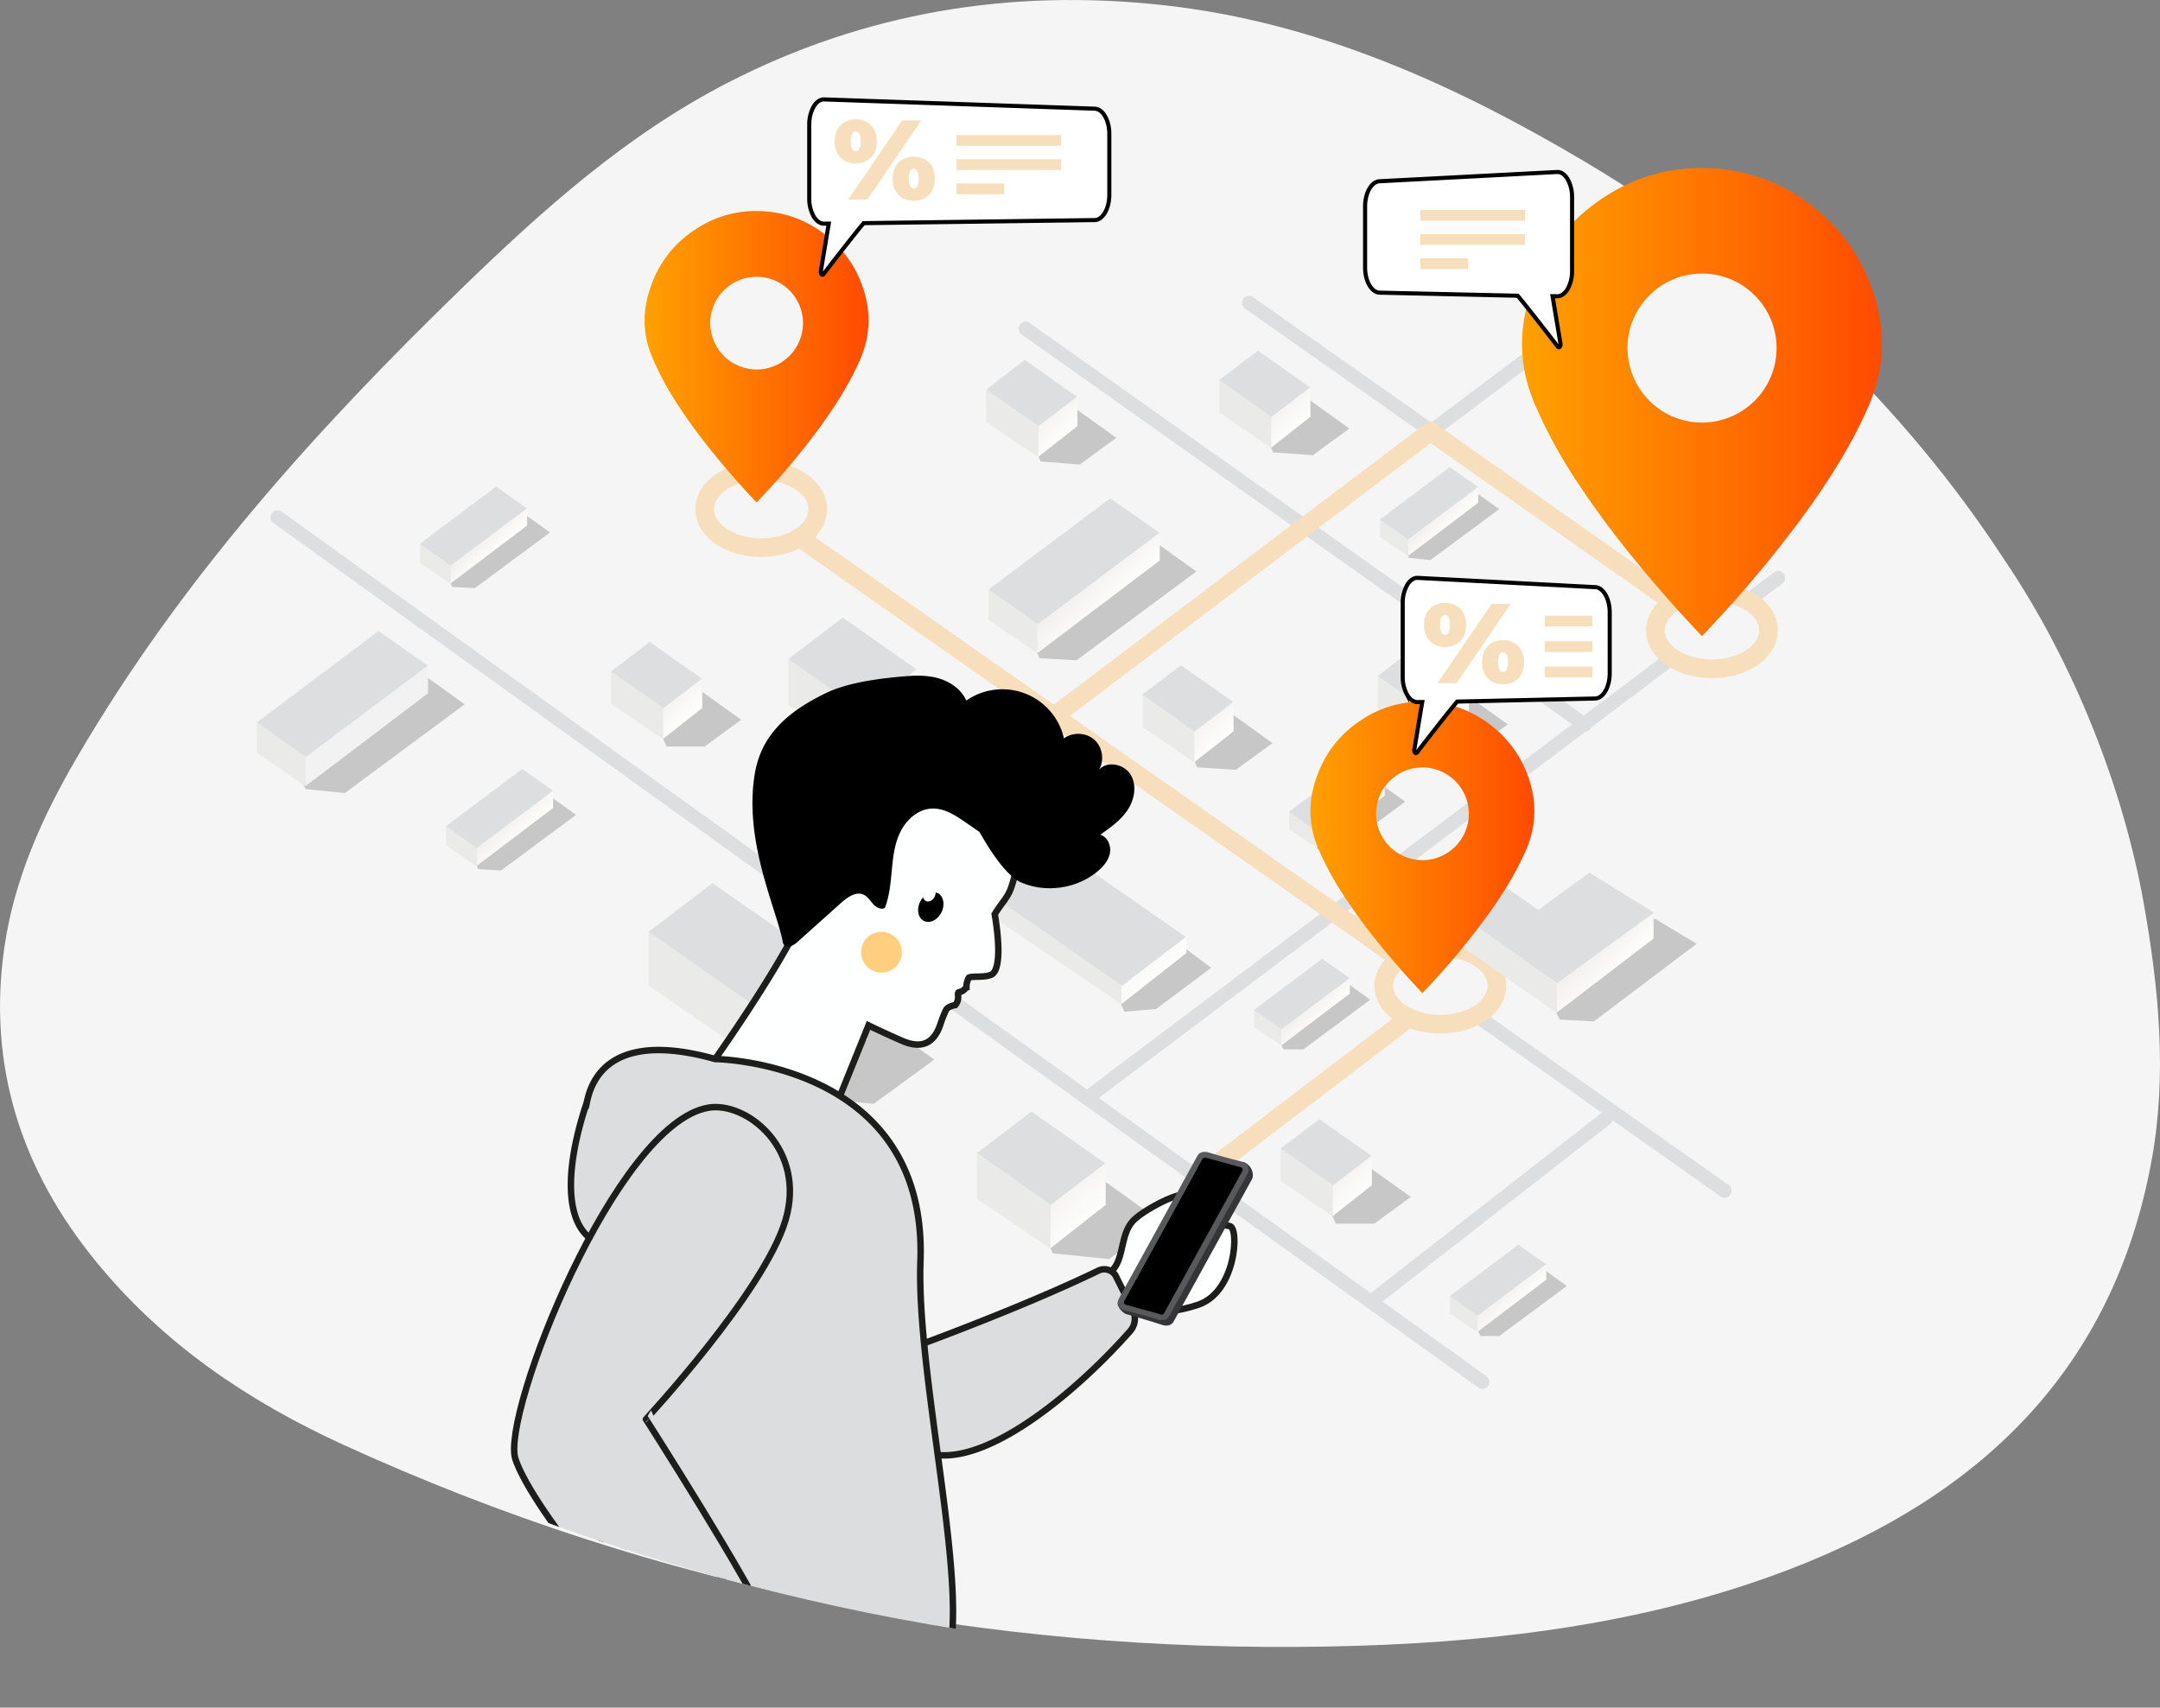 <svg xmlns="http://www.w3.org/2000/svg" xmlns:xlink="http://www.w3.org/1999/xlink" viewBox="0 0 2111.67 1669.54"><rect x="0" y="0" width="2111.67" height="1669.54" fill="#808080" stroke="none"/><defs><style>.cls-1{fill:none;}.cls-2{fill:#f5f5f5;}.cls-3{fill:#dddedf;}.cls-4{fill:#f7debc;}.cls-5{opacity:0.19;}.cls-6{fill:#eaeae8;}.cls-7{fill:url(#linear-gradient);}.cls-8{fill:url(#linear-gradient-2);}.cls-9{fill:url(#linear-gradient-3);}.cls-10{fill:url(#linear-gradient-4);}.cls-11{fill:url(#linear-gradient-5);}.cls-12{fill:url(#linear-gradient-6);}.cls-13{fill:url(#linear-gradient-7);}.cls-14{fill:url(#linear-gradient-8);}.cls-15{fill:url(#linear-gradient-9);}.cls-16{fill:url(#linear-gradient-10);}.cls-17{fill:url(#linear-gradient-11);}.cls-18{fill:url(#linear-gradient-12);}.cls-19{fill:url(#linear-gradient-13);}.cls-20{fill:url(#linear-gradient-14);}.cls-21{fill:url(#linear-gradient-15);}.cls-22{fill:url(#linear-gradient-16);}.cls-23{fill:url(#linear-gradient-17);}.cls-24{fill:#f2f2f2;}.cls-25{fill:url(#linear-gradient-18);}.cls-26{fill:url(#linear-gradient-19);}.cls-27{fill:url(#linear-gradient-20);}.cls-28{fill:url(#linear-gradient-21);}.cls-29{clip-path:url(#clip-path);}.cls-30{fill:#feffff;}.cls-30,.cls-31{stroke:#1d1d1b;stroke-width:6.33px;}.cls-30,.cls-31,.cls-36{stroke-miterlimit:10;}.cls-30,.cls-31,.cls-32,.cls-33,.cls-34{fill-rule:evenodd;}.cls-31{fill:#dcddde;}.cls-32{fill:#353436;}.cls-33{fill:#58595b;}.cls-35{fill:#ffa000;opacity:0.5;}.cls-36{fill:#fff;stroke:#000;stroke-width:4px;}</style><linearGradient id="linear-gradient" x1="836.18" y1="1038.25" x2="735.93" y2="934.82" gradientUnits="userSpaceOnUse"><stop offset="0" stop-color="#fff"/><stop offset="1" stop-color="#e3e1dd"/></linearGradient><linearGradient id="linear-gradient-2" x1="886.6" y1="713.87" x2="801.18" y2="625.75" xlink:href="#linear-gradient"/><linearGradient id="linear-gradient-3" x1="1071.12" y1="1196.82" x2="985.7" y2="1108.69" xlink:href="#linear-gradient"/><linearGradient id="linear-gradient-4" x1="1198.97" y1="728.39" x2="1138.44" y2="665.94" xlink:href="#linear-gradient"/><linearGradient id="linear-gradient-5" x1="1429.06" y1="710.17" x2="1368.52" y2="647.71" xlink:href="#linear-gradient"/><linearGradient id="linear-gradient-6" x1="1274.15" y1="420.86" x2="1213.61" y2="358.4" xlink:href="#linear-gradient"/><linearGradient id="linear-gradient-7" x1="1046.35" y1="429.97" x2="985.81" y2="367.51" xlink:href="#linear-gradient"/><linearGradient id="linear-gradient-8" x1="1334.22" y1="1172.18" x2="1273.69" y2="1109.72" xlink:href="#linear-gradient"/><linearGradient id="linear-gradient-9" x1="679.58" y1="705.61" x2="619.05" y2="643.16" xlink:href="#linear-gradient"/><linearGradient id="linear-gradient-10" x1="1090.33" y1="596.64" x2="1030.07" y2="534.47" xlink:href="#linear-gradient"/><linearGradient id="linear-gradient-11" x1="488.08" y1="544.31" x2="450.34" y2="505.38" xlink:href="#linear-gradient"/><linearGradient id="linear-gradient-12" x1="513.53" y1="820.44" x2="475.8" y2="781.51" xlink:href="#linear-gradient"/><linearGradient id="linear-gradient-13" x1="1420.14" y1="519.53" x2="1385.56" y2="483.85" xlink:href="#linear-gradient"/><linearGradient id="linear-gradient-14" x1="1583.8" y1="955.29" x2="1529.41" y2="899.17" xlink:href="#linear-gradient"/><linearGradient id="linear-gradient-15" x1="1487.16" y1="1278.64" x2="1453.22" y2="1243.63" xlink:href="#linear-gradient"/><linearGradient id="linear-gradient-16" x1="1329.46" y1="805.01" x2="1295.77" y2="770.25" xlink:href="#linear-gradient"/><linearGradient id="linear-gradient-17" x1="1295.29" y1="998.64" x2="1261.6" y2="963.89" xlink:href="#linear-gradient"/><linearGradient id="linear-gradient-18" x1="1140.3" y1="961.69" x2="1040.05" y2="858.26" xlink:href="#linear-gradient"/><linearGradient id="linear-gradient-19" x1="630.18" y1="367.69" x2="849.13" y2="367.69" gradientUnits="userSpaceOnUse"><stop offset="0" stop-color="#ffa000"/><stop offset="1" stop-color="#ff4b00"/></linearGradient><linearGradient id="linear-gradient-20" x1="1487.99" y1="412.01" x2="1839.73" y2="412.01" xlink:href="#linear-gradient-19"/><linearGradient id="linear-gradient-21" x1="1281.1" y1="847.39" x2="1500.05" y2="847.39" xlink:href="#linear-gradient-19"/><clipPath id="clip-path" transform="translate(0 -18.9)"><path class="cls-1" d="M2022.09,556.84c-97.27-149.29-240.25-290.85-418-396.15-129.93-77-266.24-138.39-417.51-155.36C1032.05-12,887,12.74,752,81.92,650.27,134.05,566.74,209,486.17,287.08,340.61,428.21,205.74,578.16,103,754,68.43,813.23,40.12,875.43,30.27,944.69c-16.45,115.73,15.91,219.89,92.2,312.91,66.5,81.06,150.28,138,245.55,181.55,313.8,143.58,641.27,207.16,979.57,201.06,157.59-2.85,313.64-20.49,460.57-76.75,192-73.51,323.09-200.26,361-407.12,15.59-84.95,7.48-170.73-7.75-256.45C2141.52,787.65,2092.8,661,2022.09,556.84Z"/></clipPath></defs><g id="Layer_2" data-name="Layer 2"><g id="text"><path class="cls-2" d="M1959,565.43C1863.56,418.9,1723.23,280,1548.8,176.62,1421.28,101.07,1287.49,40.78,1139,24.14c-151.7-17-294.11,7.27-426.58,75.16C612.62,150.47,530.64,224,451.56,300.66c-142.87,138.52-275.24,285.69-376,458.25-34,58.16-61.76,119.2-71.43,187.19C-12,1059.68,19.71,1161.91,94.6,1253.21c65.26,79.56,147.49,135.41,241,178.19,308,140.92,629.4,203.32,961.44,197.33,154.67-2.8,307.83-20.11,452-75.33,188.42-72.15,317.11-196.55,354.36-399.58,15.29-83.38,7.34-167.57-7.61-251.7C2076.25,792,2028.43,667.61,1959,565.43Z" transform="translate(0 -18.9)"/><path class="cls-3" d="M790.78,905.17a6.83,6.83,0,0,1-4.12-12.29l701-527.51a6.83,6.83,0,0,1,8.22,10.92l-701,527.51A6.76,6.76,0,0,1,790.78,905.17Z" transform="translate(0 -18.9)"/><path class="cls-3" d="M1066.42,1096.53a6.84,6.84,0,0,1-4.11-12.3l672-505.72a6.83,6.83,0,0,1,8.22,10.92l-672,505.73A6.86,6.86,0,0,1,1066.42,1096.53Z" transform="translate(0 -18.9)"/><path class="cls-3" d="M1342.06,1297a6.83,6.83,0,0,1-4.2-12.22l227.8-177.69a6.83,6.83,0,0,1,8.41,10.77l-227.81,177.69A6.74,6.74,0,0,1,1342.06,1297Z" transform="translate(0 -18.9)"/><path class="cls-3" d="M1449.12,1376.73a6.85,6.85,0,0,1-4-1.28L791.34,906.17a6.84,6.84,0,0,1,8-11.11l653.79,469.28a6.84,6.84,0,0,1-4,12.39Z" transform="translate(0 -18.9)"/><path class="cls-3" d="M790.77,905.17a6.79,6.79,0,0,1-4-1.28L267.39,530.29a6.84,6.84,0,0,1,8-11.1l519.39,373.6a6.83,6.83,0,0,1-4,12.38Z" transform="translate(0 -18.9)"/><path class="cls-3" d="M1686,1189.93a6.79,6.79,0,0,1-3.94-1.25L752.66,532.6a6.83,6.83,0,0,1,7.88-11.17L1690,1177.51a6.84,6.84,0,0,1-4,12.42Z" transform="translate(0 -18.9)"/><path class="cls-3" d="M1674.65,640.92a6.82,6.82,0,0,1-3.93-1.24L1217.39,320.75a6.84,6.84,0,1,1,7.87-11.18L1678.59,628.5a6.83,6.83,0,0,1-3.94,12.42Z" transform="translate(0 -18.9)"/><path class="cls-3" d="M1549.36,734.32a6.81,6.81,0,0,1-3.95-1.26L998.68,345.79a6.83,6.83,0,1,1,7.9-11.15l546.73,387.27a6.83,6.83,0,0,1-4,12.41Z" transform="translate(0 -18.9)"/><path class="cls-4" d="M1412.67,996.3a9,9,0,0,1-5.22-1.66L751.37,534.48a9.11,9.11,0,1,1,10.47-14.92l656.07,460.16a9.12,9.12,0,0,1-5.24,16.58Z" transform="translate(0 -18.9)"/><path class="cls-4" d="M1645,623.46a9.05,9.05,0,0,1-5.24-1.67L1396,450.18a9.11,9.11,0,0,1,10.49-14.9l243.76,171.61a9.12,9.12,0,0,1-5.26,16.57Z" transform="translate(0 -18.9)"/><path class="cls-2" d="M799.48,516.77c0,20.76-24.75,37.58-55.27,37.58s-55.28-16.82-55.28-37.58,24.75-37.59,55.28-37.59S799.48,496,799.48,516.77Z" transform="translate(0 -18.9)"/><path class="cls-4" d="M744.21,563.47c-36.11,0-64.39-20.52-64.39-46.7s28.28-46.7,64.39-46.7,64.39,20.51,64.39,46.7S780.31,563.47,744.21,563.47Zm0-75.18c-25,0-46.17,13-46.17,28.48s21.14,28.47,46.17,28.47,46.16-13,46.16-28.47S769.23,488.29,744.21,488.29Z" transform="translate(0 -18.9)"/><path class="cls-4" d="M1173.17,1178.86a9.11,9.11,0,0,1-5.54-16.35l239.52-182.57a9.11,9.11,0,0,1,11.06,14.48L1178.7,1177A9.09,9.09,0,0,1,1173.17,1178.86Z" transform="translate(0 -18.9)"/><path class="cls-4" d="M1031.49,727.49a9.11,9.11,0,0,1-5.5-16.38l367.52-277.93a9.12,9.12,0,0,1,11,14.54L1037,725.64A9.08,9.08,0,0,1,1031.49,727.49Z" transform="translate(0 -18.9)"/><path class="cls-2" d="M1728.93,635.22c0,20.77-24.75,37.59-55.28,37.59s-55.28-16.82-55.28-37.59,24.75-37.58,55.28-37.58S1728.93,614.46,1728.93,635.22Z" transform="translate(0 -18.9)"/><path class="cls-4" d="M1673.65,681.93c-36.11,0-64.39-20.52-64.39-46.71s28.28-46.7,64.39-46.7S1738,609,1738,635.22,1709.76,681.93,1673.65,681.93Zm0-75.18c-25,0-46.16,13-46.16,28.47s21.14,28.48,46.16,28.48,46.17-13,46.17-28.48S1698.68,606.75,1673.65,606.75Z" transform="translate(0 -18.9)"/><path class="cls-2" d="M1463.4,982.64c0,20.76-24.75,37.59-55.28,37.59s-55.27-16.83-55.27-37.59,24.75-37.59,55.27-37.59S1463.4,961.88,1463.4,982.64Z" transform="translate(0 -18.9)"/><path class="cls-4" d="M1408.12,1029.34c-36.1,0-64.39-20.51-64.39-46.7s28.29-46.7,64.39-46.7,64.39,20.52,64.39,46.7S1444.23,1029.34,1408.12,1029.34Zm0-75.17c-25,0-46.16,13-46.16,28.47s21.14,28.48,46.16,28.48,46.17-13,46.17-28.48S1433.15,954.17,1408.12,954.17Z" transform="translate(0 -18.9)"/><polygon class="cls-5" points="1099.24 989.18 1130.2 986.5 1184.11 946.26 1055.03 849.82 1046.67 872.6 1099.24 989.18"/><polygon class="cls-5" points="786.56 1072.32 854.14 1079.25 913.37 1035.97 766.06 930.42 737.21 957.76 786.56 1072.32"/><polygon class="cls-5" points="847.22 745.27 899.67 748.07 950.13 711.19 824.62 621.26 800.03 644.55 847.22 745.27"/><polygon class="cls-5" points="1029.25 1225.38 1084.19 1231.02 1134.66 1194.14 1009.14 1104.21 984.55 1127.5 1029.25 1225.38"/><polygon class="cls-5" points="1170.53 750.29 1208.24 752.63 1244 726.49 1155.05 662.76 1137.63 679.26 1170.53 750.29"/><polygon class="cls-5" points="1399.07 730.38 1438.32 734.4 1474.08 708.27 1385.13 644.53 1367.71 661.04 1399.07 730.38"/><polygon class="cls-5" points="1244.66 442.27 1283.41 445.09 1319.18 418.96 1230.22 355.22 1212.8 371.73 1244.66 442.27"/><polygon class="cls-5" points="1017.39 451.17 1055.61 454.2 1091.37 428.07 1002.42 364.33 985 380.84 1017.39 451.17"/><polygon class="cls-5" points="1305.98 1196.41 1343.48 1196.41 1379.25 1170.28 1290.3 1106.54 1272.87 1123.05 1305.98 1196.41"/><polygon class="cls-5" points="651.71 729.85 688.84 729.85 724.61 703.71 635.65 639.98 618.23 656.48 651.71 729.85"/><polygon class="cls-5" points="1016.34 643.58 1052.43 645.56 1169.59 558.72 1085.92 498.78 986.02 576.56 1016.34 643.58"/><polygon class="cls-5" points="442.2 573.89 464.35 574.94 537.7 520.57 485.32 483.03 422.76 531.73 442.2 573.89"/><polygon class="cls-5" points="467.55 849.74 489.81 851.07 563.16 796.69 510.77 759.15 448.22 807.86 467.55 849.74"/><polygon class="cls-5" points="1377.47 545.46 1398.39 547.6 1465.63 497.77 1417.61 463.36 1360.28 508 1377.47 545.46"/><polygon class="cls-5" points="1447.24 1306.19 1465.81 1306.19 1531.79 1257.28 1484.67 1223.52 1428.41 1267.33 1447.24 1306.19"/><polygon class="cls-5" points="1287.99 830.28 1308.27 832.36 1373.77 783.81 1326.99 750.29 1271.14 793.78 1287.99 830.28"/><polygon class="cls-5" points="1254.69 1025.99 1274.1 1025.99 1339.6 977.44 1292.83 943.93 1236.97 987.41 1254.69 1025.99"/><polygon class="cls-5" points="298.75 771.47 337.13 775.41 454.28 688.57 370.62 628.63 270.71 706.41 298.75 771.47"/><polygon class="cls-5" points="1524.86 996.81 1558.16 998.66 1658.71 922.72 1618.84 898.8 1556.2 880.58 1491.75 929.65 1524.86 996.81"/><polygon class="cls-6" points="784.04 1066.21 634.16 963.83 634.16 910.19 784.04 1012.57 784.04 1066.21"/><polygon class="cls-7" points="847.73 1016.12 783.94 1066.24 783.94 981.95 847.73 968.28 847.73 1016.12"/><polygon class="cls-3" points="847.22 968.57 784.76 1016.14 634.09 911.04 696.55 863.47 847.22 968.57"/><polygon class="cls-6" points="842.17 737.69 770.76 689.28 770.76 643.58 842.17 691.99 842.17 737.69"/><polygon class="cls-8" points="896.43 695.02 842.09 737.72 842.09 665.9 896.43 654.26 896.43 695.02"/><polygon class="cls-3" points="896.01 654.5 842.79 695.03 770.7 644.31 823.92 603.78 896.01 654.5"/><polygon class="cls-6" points="1026.69 1220.64 955.28 1172.23 955.28 1126.53 1026.69 1174.94 1026.69 1220.64"/><polygon class="cls-9" points="1080.96 1177.96 1026.61 1220.66 1026.61 1148.85 1080.96 1137.2 1080.96 1177.96"/><polygon class="cls-3" points="1080.53 1137.45 1027.31 1177.98 955.22 1127.25 1008.44 1086.72 1080.53 1137.45"/><polygon class="cls-6" points="1167.49 745.27 1116.88 710.96 1116.88 678.58 1167.49 712.88 1167.49 745.27"/><polygon class="cls-10" points="1205.95 715.03 1167.43 745.29 1167.43 694.4 1205.95 686.14 1205.95 715.03"/><polygon class="cls-3" points="1205.64 686.32 1167.92 715.04 1116.84 679.09 1154.55 650.37 1205.64 686.32"/><polygon class="cls-6" points="1397.57 727.05 1346.96 692.74 1346.96 660.35 1397.57 694.66 1397.57 727.05"/><polygon class="cls-11" points="1436.03 696.8 1397.51 727.07 1397.51 676.17 1436.03 667.92 1436.03 696.8"/><polygon class="cls-3" points="1435.72 668.09 1398.01 696.81 1346.92 660.87 1384.63 632.14 1435.72 668.09"/><polygon class="cls-6" points="1242.66 437.74 1192.05 403.43 1192.05 371.04 1242.66 405.35 1242.66 437.74"/><polyline class="cls-12" points="1242.6 437.75 1242.6 386.86 1281.12 378.61 1281.12 407.49"/><polygon class="cls-3" points="1280.82 378.78 1243.1 407.5 1192.01 371.55 1229.73 342.83 1280.82 378.78"/><polygon class="cls-6" points="1014.86 446.85 964.25 412.54 964.25 380.15 1014.86 414.46 1014.86 446.85"/><polygon class="cls-13" points="1053.32 416.6 1014.8 446.87 1014.8 395.97 1053.32 387.72 1053.32 416.6"/><polygon class="cls-3" points="1053.01 387.89 1015.3 416.61 964.21 380.67 1001.92 351.94 1053.01 387.89"/><polygon class="cls-6" points="1302.74 1189.06 1252.12 1154.75 1252.12 1122.36 1302.74 1156.67 1302.74 1189.06"/><polygon class="cls-14" points="1341.19 1158.81 1302.68 1189.08 1302.68 1138.18 1341.19 1129.93 1341.19 1158.81"/><polygon class="cls-3" points="1340.89 1130.1 1303.17 1158.82 1252.08 1122.88 1289.8 1094.15 1340.89 1130.1"/><polygon class="cls-6" points="648.1 722.49 597.48 688.18 597.48 655.79 648.1 690.1 648.1 722.49"/><polygon class="cls-15" points="686.55 692.25 648.03 722.51 648.03 671.62 686.55 663.36 686.55 692.25"/><polygon class="cls-3" points="686.25 663.53 648.53 692.26 597.44 656.31 635.16 627.59 686.25 663.53"/><polygon class="cls-6" points="1014.11 638.64 966.51 606.37 966.51 575.91 1014.77 609.37 1014.11 638.64"/><polygon class="cls-16" points="1133.79 547.94 1014.05 638.66 1014.01 606.33 1133.79 520.77 1133.79 547.94"/><polygon class="cls-3" points="1133.51 520.93 1014.52 610.2 966.47 576.39 1085.45 487.12 1133.51 520.93"/><polygon class="cls-6" points="440.35 570.61 410.54 550.4 410.54 531.33 440.76 552.28 440.35 570.61"/><polygon class="cls-17" points="515.29 513.81 440.31 570.62 440.29 550.38 515.29 496.8 515.29 513.81"/><polygon class="cls-3" points="515.11 496.9 440.61 552.8 410.52 531.63 485.02 475.73 515.11 496.9"/><polygon class="cls-6" points="465.81 846.73 436 826.53 436 807.46 466.22 828.4 465.81 846.73"/><polygon class="cls-18" points="540.75 789.94 465.77 846.74 465.75 826.5 540.75 772.93 540.75 789.94"/><polygon class="cls-3" points="540.57 773.03 466.06 828.93 435.98 807.76 510.48 751.86 540.57 773.03"/><polygon class="cls-6" points="1376.4 543.63 1349.08 525.11 1349.08 507.63 1376.78 526.83 1376.4 543.63"/><polygon class="cls-19" points="1445.09 491.58 1376.37 543.64 1376.35 525.09 1445.09 475.99 1445.09 491.58"/><polygon class="cls-3" points="1444.92 476.08 1376.64 527.31 1349.06 507.91 1417.35 456.68 1444.92 476.08"/><polygon class="cls-6" points="1521.88 990.21 1399.34 904.8 1399.34 874.34 1522.31 960.59 1521.88 990.21"/><polygon class="cls-20" points="1616.56 917.59 1521.88 990.07 1522.02 957.15 1616.56 890.43 1616.56 917.59"/><polygon class="cls-3" points="1616.94 892.35 1522.52 961.02 1399.3 874.82 1442.3 846.41 1503.8 889.69 1553.92 853.24 1616.94 892.35"/><polygon class="cls-6" points="1444.23 1302.3 1417.42 1284.12 1417.42 1266.97 1444.6 1285.81 1444.23 1302.3"/><polygon class="cls-21" points="1511.63 1251.21 1444.2 1302.31 1444.17 1284.1 1511.63 1235.91 1511.63 1251.21"/><polygon class="cls-3" points="1511.47 1236 1444.46 1286.28 1417.39 1267.24 1484.41 1216.96 1511.47 1236"/><polygon class="cls-6" points="1286.85 828.49 1260.23 810.45 1260.23 793.42 1287.22 812.12 1286.85 828.49"/><polygon class="cls-22" points="1353.76 777.78 1286.81 828.5 1286.79 810.43 1353.76 762.59 1353.76 777.78"/><polygon class="cls-3" points="1353.6 762.68 1287.08 812.59 1260.21 793.69 1326.73 743.78 1353.6 762.68"/><polyline class="cls-6" points="1226.06 1004.09 1226.06 987.05 1253.05 1005.76 1252.67 1022.13"/><polygon class="cls-23" points="1319.59 971.41 1252.64 1022.13 1252.62 1004.06 1319.59 956.23 1319.59 971.41"/><polygon class="cls-3" points="1319.43 956.32 1252.9 1006.23 1226.04 987.32 1292.57 937.41 1319.43 956.32"/><polygon class="cls-6" points="298.8 768.49 251.2 736.22 251.2 705.76 299.47 739.22 298.8 768.49"/><polygon class="cls-24" points="418.49 677.79 298.75 768.51 298.71 736.18 418.49 650.62 418.49 677.79"/><polygon class="cls-3" points="418.2 650.78 299.21 740.05 251.16 706.24 370.15 616.97 418.2 650.78"/><polygon class="cls-6" points="1096.13 981.92 946.25 879.54 946.25 857.8 1096.13 928.28 1096.13 981.92"/><polygon class="cls-25" points="1159.82 931.83 1096.03 981.95 1096.03 897.66 1159.82 915.89 1159.82 931.83"/><polygon class="cls-3" points="1159.31 916.17 1096.86 963.74 946.18 858.65 1008.64 811.08 1159.31 916.17"/><path class="cls-26" d="M739.63,510.16c-5.87-6.37-11.6-12.41-17.12-18.64-22.31-25.13-43.42-51.19-61.59-79.52a291.38,291.38,0,0,1-23.22-43.6c-8.69-20.54-9.78-41.42-3.6-62.78,7.85-27.13,23.59-48.42,47.44-63.54a105.74,105.74,0,0,1,61.53-16.79c26.23.92,49.29,10.15,69.06,27.48a108.66,108.66,0,0,1,32,48.94c7.77,23.84,6.44,47.14-3.87,70.13C827.48,400.39,810,426,791,450.59a727.56,727.56,0,0,1-49.1,57.16Zm.13-130A45.33,45.33,0,1,0,694.37,335,45.37,45.37,0,0,0,739.76,380.13Z" transform="translate(0 -18.9)"/><path class="cls-27" d="M1663.81,640.89c-9.42-10.23-18.63-19.94-27.51-29.94-35.83-40.37-69.74-82.24-98.93-127.76a467.11,467.11,0,0,1-37.31-70c-14-33-15.71-66.54-5.78-100.86,12.62-43.59,37.9-77.79,76.22-102.09,30.11-19.09,63.2-28.22,98.83-27,42.14,1.49,79.2,16.31,111,44.15,24.43,21.43,41.41,47.82,51.44,78.62,12.49,38.3,10.35,75.74-6.21,112.67-20.57,45.87-48.59,87-79.16,126.51A1172.22,1172.22,0,0,1,1667.46,637C1666.43,638.1,1665.42,639.18,1663.81,640.89ZM1664,432a72.82,72.82,0,0,0,0-145.64c-40.1-.17-73.23,33-72.9,73.06C1591.43,399.74,1624,432.17,1664,432Z" transform="translate(0 -18.9)"/><path class="cls-28" d="M1390.54,989.86c-5.86-6.37-11.59-12.41-17.12-18.63-22.3-25.13-43.41-51.2-61.58-79.53a289.94,289.94,0,0,1-23.22-43.59c-8.7-20.55-9.79-41.42-3.6-62.78,7.85-27.14,23.59-48.42,47.44-63.55A105.71,105.71,0,0,1,1394,705c26.23.92,49.3,10.15,69.06,27.48a108.58,108.58,0,0,1,32,48.94c7.77,23.84,6.45,47.14-3.86,70.13-12.81,28.56-30.25,54.15-49.28,78.75a729.81,729.81,0,0,1-49.11,57.16C1392.17,988.12,1391.55,988.8,1390.54,989.86Zm.13-130a45.33,45.33,0,1,0-45.39-45.17A45.35,45.35,0,0,0,1390.67,859.83Z" transform="translate(0 -18.9)"/><g class="cls-29"><path class="cls-30" d="M1202.22,1217.6c-5.11-.95-29.2-4.95-51.58-7.37,6.72-5.58,11.28-11.1,12-18.77,1.31-14.59-42.24,9.21-52.64,18.87-15.55,13-10.14,38.71-23,51.07l20.19,38.47s26.32,7.22,63.83-5.18S1211.68,1219.35,1202.22,1217.6Z" transform="translate(0 -18.9)"/><path class="cls-30" d="M821.85,1088.76l27.24-67.36c9.68,4.75,20.49,9.7,32.58,15,20.38,8.94,31.67,1.39,37.53-15.58a107.72,107.72,0,0,1,5.69-14.49c1.58-3.47,9-4.8,9-4.8,4.48-5.2,2-10.59,3-12.16.6-.93,4.24,0,7.9-5.45a18.11,18.11,0,0,1,2.48-9.23c3.48-1.9,18.49.62,23.53-4,7.05-6.53,6.18-31.56,1.68-57.95,6.24-10.43,12.55-15.93,16-25.9,14.64-42,14.35-116-52.6-138C783.6,698.7,790.61,849.38,782,921.07c-31,62.69-98.13,154.75-98.13,154.75" transform="translate(0 -18.9)"/><path class="cls-31" d="M896.68,1334.64l18,106.62c56.45,7.61,141.89-66.13,190.24-121a18.42,18.42,0,0,0,2.56-20.42l-17-34.1a13.14,13.14,0,0,0-16.62-4.56C1000.32,1296.87,896.68,1334.64,896.68,1334.64Z" transform="translate(0 -18.9)"/><path class="cls-32" d="M1147.36,1311c-2.2,4-6.9,4.73-11.22,3.25-10.85-3.69-35.79-10.72-35.79-10.72-4-2.2-9.47-8.48-7.27-12.48l80.59-137.9c2.19-4,10.54-3.82,14.54-1.62l28.18,3.74c8.17,3.61,9.74,12.57,7.54,16.57" transform="translate(0 -18.9)"/><path class="cls-33" d="M1131.86,1308.92c-9.81-3.16-34.59-9.51-34.59-9.51a8.26,8.26,0,0,1-3.25-11.22L1170.59,1149c2.2-4,6.87-4.63,11.22-3.26,11.65,3.69,34.58,9.52,34.58,9.52a8.25,8.25,0,0,1,3.26,11.21l-76.57,139.17C1140.88,1309.66,1136.2,1310.32,1131.86,1308.92Z" transform="translate(0 -18.9)"/><path class="cls-34" d="M1099.38,1293.81a2.54,2.54,0,0,1-.31-2.86s57.75-104.15,76.57-139.14c.41-.78,3.39-1,3.39-1l34.59,9.52c.14.14.28.28.4.42a2.43,2.43,0,0,1,.58,2.93L1138,1302.9a2.52,2.52,0,0,1-3.4,1l-34.58-9.52Z" transform="translate(0 -18.9)"/><path class="cls-34" d="M916.61,892a8.55,8.55,0,0,0-2-.4,9,9,0,0,1-.87,4c-1.83,3.76-5.66,5.67-8.55,4.25a5.16,5.16,0,0,1-2.66-3.65,19,19,0,0,0-3,4.36c-3.68,7.52-2,15.91,3.78,18.73s13.43-1,17.11-8.52S922.37,894.79,916.61,892Z" transform="translate(0 -18.9)"/><path class="cls-31" d="M899.85,1252c-5,137.09,73.2,412.77,1.18,413.61-82.43,1-155.93-47.64-258.45-18.68-72.72,20.53-2.6-278.53-20.62-378.41a430.12,430.12,0,0,1-2.59-48.38c-1.54,9.6-3.93,15.84-9.47,16.53-53.89,6.71-64.33-52.72-37.7-135.36,2.89,5-2.31-83.3,126.95-47C699.15,1054.32,907,1056.54,899.85,1252Z" transform="translate(0 -18.9)"/><path class="cls-30" d="M719.11,1587.28c13,26.72,41.22,32.3,52.25,44.45,0,0,26.55,20,37.15,43.24,4.82,10.57-27.13,9.62-36.31,10-49.82,2-45.06-5.42-53.34-20.59-6.52-11.93-26.33-28.86-38.84-36.15-66.76-38.87-113.83-88.88-84.24-144.28C595.78,1483.93,650,1445.17,719.11,1587.28Z" transform="translate(0 -18.9)"/><path class="cls-31" d="M692.91,1101.82c-90.77,14.6-203,300.09-189.08,343.42,15.8,49,134.53,196.23,180,201.6,31.67,3.74,74.36-20.74,68.51-35.29-17.27-43-120.87-205.11-120.87-205.11S746.91,1282,767.82,1212.25,730.07,1095.84,692.91,1101.82Z" transform="translate(0 -18.9)"/><path class="cls-34" d="M737.64,777c5.28-33.86,25.23-59.19,70.51-80.81,22-10.5,54.5-14.36,78.8-16.26,11.09-.87,22.48-.64,33,2.92s20.21,10.82,24.72,21a61.77,61.77,0,0,1,95.49,37c8.6-6.44,21.73-5.85,29.73,1.33s10,20.17,4.49,29.41c7.95-9.19,24.63-5.7,30.94,4.68s3.84,24.27-2.85,34.41S1085.59,828,1075.63,835c7.1,2.06,10.8,10.61,9.47,17.88s-6.47,13.28-12.15,18c-20.23,16.86-50.08,21.24-74.3,10.91C978,873,956.08,828.2,957,831.91l-12.78-8.82c-10.09-7-21.18-14.25-33.44-13.65-12.89.63-24,10.24-30,21.71s-7.6,24.61-8.83,37.47-2.19,26-6.92,38c-3.86,2-8.53-.63-11.45-3.84s-5.25-7.21-9.16-9.09c-7.48-3.59-15.86,2.32-22.05,7.86l-43,38.51c-3.61,3.23-9.41,6.45-12.71,2.9-1.4-1.49-1.41-3.71-1.87-5.7C756.75,902.18,727.78,840.17,737.64,777Z" transform="translate(0 -18.9)"/><circle class="cls-35" cx="861.74" cy="931.01" r="19.96"/></g><path class="cls-36" d="M795.49,123.1c2.73-4.63,6.46-7.17,10.28-7l264.57,9.06c7.74.27,14.15,11.21,14.15,24.62v59.67c0,13.53-6.49,24.52-14.29,24.62l-225.86,3c-9.37,11.1-30.58,38.5-39.29,49.85a1.14,1.14,0,0,1-1.92.06,4.06,4.06,0,0,1-.65-3.08l7.73-46.38-4.56.06c-3.79.05-7.53-2.52-10.22-7.15a35.68,35.68,0,0,1-4.29-17.48V140.68A35.58,35.58,0,0,1,795.49,123.1Z" transform="translate(0 -18.9)"/><rect class="cls-4" x="935.12" y="132.04" width="102.31" height="10.51"/><rect class="cls-4" x="935.12" y="155.69" width="102.31" height="10.51"/><rect class="cls-4" x="935.12" y="179.34" width="46.58" height="10.51"/><path class="cls-36" d="M1375.69,590.89c2.73-4.63,6.46-7.17,10.28-7l173.57,9.07c7.74.26,14.15,11.2,14.15,24.61V677.2c0,13.53-6.49,24.52-14.3,24.63l-134.85,3c-9.38,11.1-30.58,38.5-39.3,49.84a1.13,1.13,0,0,1-1.91.07,4.09,4.09,0,0,1-.65-3.09l7.73-46.38-4.56.06c-3.79.05-7.53-2.52-10.22-7.14a35.63,35.63,0,0,1-4.3-17.48v-72.2A35.58,35.58,0,0,1,1375.69,590.89Z" transform="translate(0 -18.9)"/><path class="cls-36" d="M1532.55,194.06c-2.73-4.64-6.46-7.17-10.28-7l-173.57,9.06c-7.74.26-14.15,11.21-14.15,24.62v59.67c0,13.52,6.49,24.52,14.29,24.62l134.86,3c9.37,11.1,30.58,38.5,39.29,49.85a1.14,1.14,0,0,0,1.92.06,4.06,4.06,0,0,0,.65-3.08l-7.73-46.38,4.56.06c3.79.05,7.53-2.53,10.22-7.15a35.68,35.68,0,0,0,4.29-17.48V211.64A35.55,35.55,0,0,0,1532.55,194.06Z" transform="translate(0 -18.9)"/><path class="cls-4" d="M821.81,172.89q-5.76-5.76-5.75-15.82a23.86,23.86,0,0,1,2.65-11.6,18,18,0,0,1,7.35-7.41,23.14,23.14,0,0,1,21.12,0,18,18,0,0,1,7.35,7.41,23.87,23.87,0,0,1,2.66,11.6q0,10.06-5.75,15.82t-14.82,5.75Q827.56,178.64,821.81,172.89Zm60.26-36.27h18.68L847.9,214H829.21Zm-42,27.81q1.39-2.27,1.39-7.36t-1.39-7.35a3.81,3.81,0,0,0-7,0q-1.38,2.26-1.38,7.35t1.38,7.36a3.81,3.81,0,0,0,7,0Zm38.43,44.94q-5.76-5.75-5.75-15.81A23.93,23.93,0,0,1,875.43,182a18,18,0,0,1,7.35-7.4,23.14,23.14,0,0,1,21.12,0,18,18,0,0,1,7.36,7.4,23.93,23.93,0,0,1,2.65,11.61q0,10.06-5.75,15.81t-14.82,5.75Q884.28,215.12,878.53,209.37Zm18.3-8.45c.92-1.51,1.38-4,1.38-7.36s-.46-5.84-1.38-7.35a3.81,3.81,0,0,0-7,0q-1.38,2.26-1.38,7.35c0,3.39.46,5.85,1.38,7.36a3.82,3.82,0,0,0,7,0Z" transform="translate(0 -18.9)"/><path class="cls-4" d="M1397.92,645.69q-5.75-5.76-5.75-15.81a23.88,23.88,0,0,1,2.66-11.61,18,18,0,0,1,7.35-7.41,23.14,23.14,0,0,1,21.12,0,18,18,0,0,1,7.35,7.41,23.88,23.88,0,0,1,2.65,11.61q0,10.05-5.74,15.81t-14.82,5.75Q1403.67,651.44,1397.92,645.69Zm60.26-36.27h18.69L1424,686.82h-18.69Zm-42,27.81q1.38-2.26,1.38-7.35c0-3.39-.46-5.85-1.38-7.36a3.81,3.81,0,0,0-7,0c-.93,1.51-1.39,4-1.39,7.36s.46,5.84,1.39,7.35a3.8,3.8,0,0,0,7,0Zm38.42,44.95q-5.75-5.76-5.74-15.82a23.93,23.93,0,0,1,2.65-11.61,18,18,0,0,1,7.35-7.4,23.14,23.14,0,0,1,21.12,0,18,18,0,0,1,7.35,7.4,23.93,23.93,0,0,1,2.66,11.61q0,10.07-5.75,15.82t-14.82,5.74Q1460.4,687.92,1454.64,682.18Zm18.3-8.46c.92-1.51,1.39-4,1.39-7.36s-.47-5.84-1.39-7.35a3.8,3.8,0,0,0-7,0q-1.38,2.26-1.38,7.35t1.38,7.36a3.81,3.81,0,0,0,7,0Z" transform="translate(0 -18.9)"/><rect class="cls-4" x="1388.63" y="205.28" width="102.31" height="10.51"/><rect class="cls-4" x="1388.63" y="228.93" width="102.31" height="10.51"/><rect class="cls-4" x="1388.63" y="252.58" width="46.58" height="10.51"/><rect class="cls-4" x="1510.22" y="602.02" width="46.58" height="10.51"/><rect class="cls-4" x="1510.22" y="626.89" width="46.58" height="10.51"/><rect class="cls-4" x="1510.22" y="651.76" width="46.58" height="10.51"/></g></g></svg>